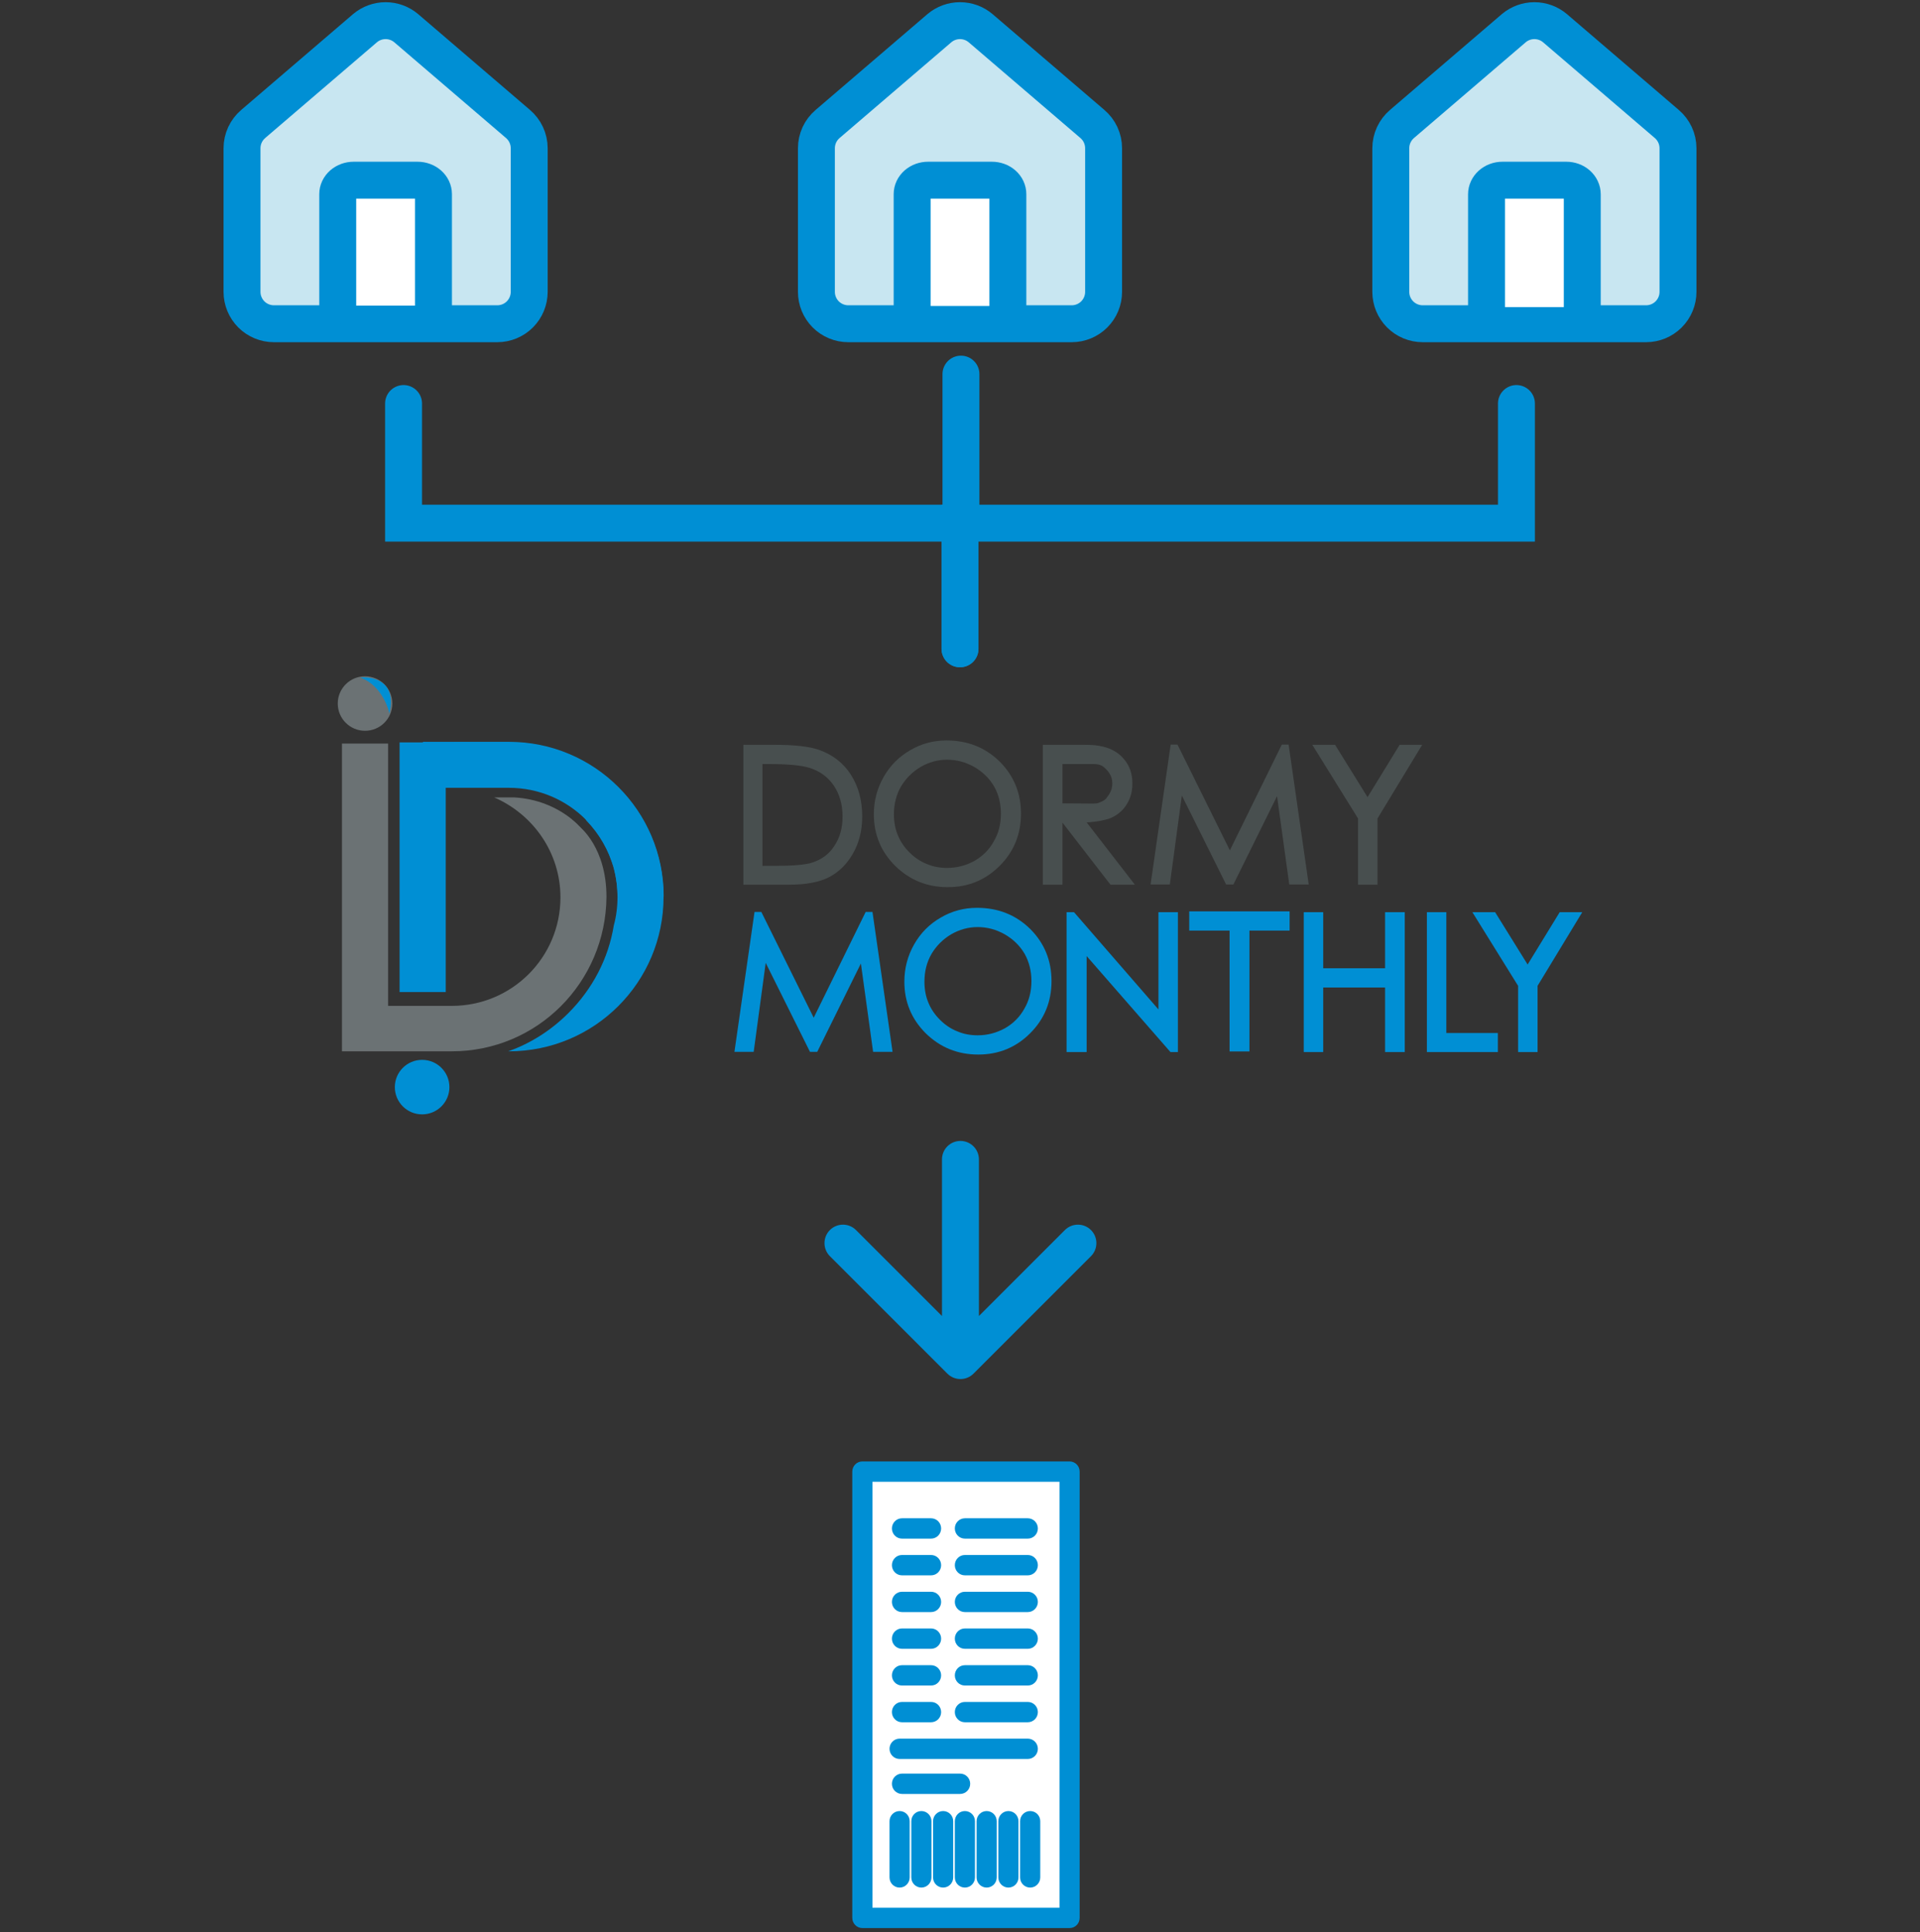 <svg width="156" height="157" viewBox="0 0 156 157" fill="none" xmlns="http://www.w3.org/2000/svg">
<rect x="0" y="0" width="156" height="157" fill="#333333" stroke="none"/>
<path d="M19.663 12.048C19.663 11.671 19.745 11.298 19.904 10.956C20.063 10.614 20.294 10.311 20.582 10.067L29.657 2.29C30.125 1.895 30.718 1.678 31.331 1.678C31.943 1.678 32.536 1.895 33.004 2.29L42.079 10.067C42.367 10.311 42.598 10.614 42.757 10.956C42.916 11.298 42.998 11.671 42.998 12.048V23.715C42.998 24.403 42.725 25.062 42.239 25.549C41.752 26.035 41.093 26.308 40.405 26.308H22.256C21.568 26.308 20.909 26.035 20.422 25.549C19.936 25.062 19.663 24.403 19.663 23.715V12.048Z" fill="#C8E6F1" stroke="#008FD4" stroke-width="3" stroke-linecap="round" stroke-linejoin="round"/>
<path d="M35.22 24.834V15.774C35.22 15.474 35.083 15.186 34.84 14.973C34.597 14.761 34.267 14.642 33.923 14.642H28.738C28.394 14.642 28.064 14.761 27.821 14.973C27.578 15.186 27.441 15.474 27.441 15.774V24.834" fill="white"/>
<path d="M35.22 24.834V15.774C35.22 15.474 35.083 15.186 34.84 14.973C34.597 14.761 34.267 14.642 33.923 14.642H28.738C28.394 14.642 28.064 14.761 27.821 14.973C27.578 15.186 27.441 15.474 27.441 15.774V24.834" stroke="#008FD4" stroke-width="3" stroke-linecap="round" stroke-linejoin="round"/>
<path d="M66.333 12.048C66.333 11.671 66.415 11.298 66.573 10.956C66.732 10.614 66.964 10.311 67.252 10.067L76.326 2.29C76.794 1.895 77.387 1.678 78 1.678C78.613 1.678 79.206 1.895 79.674 2.29L88.748 10.067C89.036 10.311 89.268 10.614 89.427 10.956C89.585 11.298 89.668 11.671 89.667 12.048V23.715C89.667 24.403 89.394 25.062 88.908 25.549C88.422 26.035 87.762 26.308 87.075 26.308H68.925C68.238 26.308 67.578 26.035 67.092 25.549C66.606 25.062 66.333 24.403 66.333 23.715V12.048Z" fill="#C8E6F1" stroke="#008FD4" stroke-width="3" stroke-linecap="round" stroke-linejoin="round"/>
<path d="M81.889 24.865V15.777C81.889 15.476 81.753 15.187 81.509 14.974C81.266 14.761 80.937 14.642 80.593 14.642H75.407C75.064 14.642 74.734 14.761 74.491 14.974C74.248 15.187 74.111 15.476 74.111 15.777V24.865" fill="white"/>
<path d="M81.889 24.865V15.777C81.889 15.476 81.753 15.187 81.509 14.974C81.266 14.761 80.937 14.642 80.593 14.642H75.407C75.064 14.642 74.734 14.761 74.491 14.974C74.248 15.187 74.111 15.476 74.111 15.777V24.865" stroke="#008FD4" stroke-width="3" stroke-linecap="round" stroke-linejoin="round"/>
<path d="M113.002 12.048C113.002 11.671 113.084 11.298 113.243 10.956C113.402 10.614 113.633 10.311 113.921 10.067L122.996 2.29C123.464 1.895 124.057 1.678 124.67 1.678C125.282 1.678 125.875 1.895 126.343 2.29L135.418 10.067C135.706 10.311 135.937 10.614 136.096 10.956C136.255 11.298 136.337 11.671 136.337 12.048V23.715C136.337 24.403 136.064 25.062 135.577 25.549C135.091 26.035 134.432 26.308 133.744 26.308H115.595C114.907 26.308 114.248 26.035 113.762 25.549C113.275 25.062 113.002 24.403 113.002 23.715V12.048Z" fill="#C8E6F1" stroke="#008FD4" stroke-width="3" stroke-linecap="round" stroke-linejoin="round"/>
<path d="M128.559 24.957V15.788C128.559 15.484 128.422 15.192 128.179 14.977C127.936 14.762 127.606 14.642 127.262 14.642H122.077C121.733 14.642 121.403 14.762 121.16 14.977C120.917 15.192 120.78 15.484 120.78 15.788V24.957" fill="white"/>
<path d="M128.559 24.957V15.788C128.559 15.484 128.422 15.192 128.179 14.977C127.936 14.762 127.606 14.642 127.262 14.642H122.077C121.733 14.642 121.403 14.762 121.16 14.977C120.917 15.192 120.78 15.484 120.78 15.788V24.957" stroke="#008FD4" stroke-width="3" stroke-linecap="round" stroke-linejoin="round"/>
<path d="M32.789 32.791V42.514H78V52.723" stroke="#008FD4" stroke-width="3" stroke-linecap="round"/>
<path d="M123.211 32.791V42.514H78V52.723" stroke="#008FD4" stroke-width="3" stroke-linecap="round"/>
<path d="M126.726 74.126H128.559L124.927 80.112V85.493H123.346V80.112L119.63 74.126H121.479L124.119 78.38L126.726 74.126Z" fill="#008FD4"/>
<path d="M117.515 83.946H121.702V85.493H115.934V74.126H117.515V83.946Z" fill="#008FD4"/>
<path d="M112.538 74.126H114.136V85.493H112.538V80.247H107.51V85.493H105.93V74.126H107.51V78.683H112.538V74.126Z" fill="#008FD4"/>
<path d="M96.625 74.059H104.781V75.622H101.518V85.443H99.904V75.622H96.625V74.059Z" fill="#008FD4"/>
<path d="M94.124 74.126H95.705V85.493H95.099L88.289 77.691V85.493H86.658V74.126H87.263L94.124 82.029V74.126Z" fill="#008FD4"/>
<path d="M83.703 75.488C84.858 76.642 85.435 78.055 85.435 79.725C85.435 81.396 84.858 82.808 83.703 83.963C82.549 85.117 81.142 85.695 79.483 85.695C77.812 85.695 76.388 85.117 75.211 83.963C74.057 82.808 73.479 81.412 73.479 79.776C73.479 78.688 73.743 77.679 74.27 76.749C74.797 75.818 75.52 75.09 76.439 74.563C77.336 74.036 78.317 73.772 79.382 73.772C81.097 73.772 82.537 74.344 83.703 75.488ZM83.804 79.725C83.804 78.907 83.619 78.167 83.249 77.505C82.868 76.855 82.33 76.328 81.635 75.925C80.94 75.532 80.206 75.336 79.432 75.336C78.681 75.336 77.964 75.532 77.28 75.925C76.607 76.328 76.075 76.861 75.682 77.522C75.301 78.184 75.111 78.935 75.111 79.776C75.111 80.403 75.217 80.97 75.43 81.474C75.632 81.978 75.946 82.444 76.372 82.87C76.798 83.296 77.269 83.61 77.784 83.811C78.277 84.024 78.827 84.131 79.432 84.131C80.217 84.131 80.957 83.94 81.652 83.559C82.336 83.167 82.862 82.634 83.233 81.962C83.614 81.311 83.804 80.566 83.804 79.725Z" fill="#008FD4"/>
<path d="M70.889 74.108L72.521 85.476H70.94L69.948 78.296L66.4 85.476H65.811L62.213 78.245L61.237 85.476H59.673L61.305 74.108H61.859L66.114 82.701L70.335 74.108H70.889Z" fill="#008FD4"/>
<path d="M113.721 60.524H115.554L111.922 66.511V71.892H110.341V66.511L106.625 60.524H108.474L111.114 64.779L113.721 60.524Z" fill="#484F4F"/>
<path d="M104.701 60.509L106.333 71.876H104.752L103.76 64.696L100.212 71.876H99.623L96.025 64.645L95.049 71.876H93.485L95.117 60.509H95.671L99.926 69.102L104.147 60.509H104.701Z" fill="#484F4F"/>
<path d="M92.21 71.892H90.226L86.325 66.847V71.892H84.727V60.524L87.988 60.524C88.29 60.524 88.537 60.53 88.728 60.541C88.918 60.552 89.07 60.569 89.182 60.592C89.305 60.603 89.395 60.62 89.451 60.642C89.518 60.653 89.58 60.664 89.636 60.676C90.342 60.844 90.908 61.186 91.334 61.702C91.782 62.228 92.007 62.884 92.007 63.669C92.007 64.308 91.855 64.868 91.553 65.35C91.396 65.608 91.205 65.833 90.981 66.023C90.768 66.203 90.521 66.354 90.241 66.477C90.05 66.567 89.63 66.655 89.416 66.701C89.203 66.747 88.486 66.83 88.292 66.83L92.21 71.892ZM88.778 65.3C89.002 65.3 89.159 65.283 89.249 65.25C89.339 65.216 89.462 65.16 89.619 65.082C89.765 65.003 89.86 64.924 89.905 64.846C89.961 64.768 90.034 64.667 90.123 64.543C90.291 64.274 90.376 63.977 90.376 63.652C90.376 63.349 90.291 63.069 90.123 62.811C90.034 62.677 89.938 62.565 89.837 62.475C89.737 62.374 89.641 62.296 89.552 62.24C89.383 62.139 89.142 62.088 88.829 62.088H86.325V65.283L88.778 65.3Z" fill="#484F4F"/>
<path d="M81.223 61.886C82.378 63.041 82.955 64.453 82.955 66.124C82.955 67.794 82.378 69.207 81.223 70.361C80.069 71.516 78.662 72.093 77.003 72.093C75.332 72.093 73.909 71.516 72.731 70.361C71.577 69.207 70.999 67.811 70.999 66.174C70.999 65.087 71.263 64.078 71.79 63.147C72.317 62.217 73.04 61.488 73.959 60.961C74.856 60.434 75.837 60.171 76.902 60.171C78.617 60.171 80.058 60.743 81.223 61.886ZM81.324 66.124C81.324 65.305 81.139 64.565 80.769 63.904C80.388 63.254 79.85 62.727 79.155 62.323C78.46 61.931 77.726 61.735 76.952 61.735C76.201 61.735 75.484 61.931 74.8 62.323C74.127 62.727 73.595 63.259 73.202 63.921C72.821 64.582 72.631 65.333 72.631 66.174C72.631 66.802 72.737 67.368 72.95 67.873C73.152 68.377 73.466 68.842 73.892 69.268C74.318 69.694 74.789 70.008 75.304 70.21C75.797 70.423 76.347 70.529 76.952 70.529C77.737 70.529 78.477 70.339 79.172 69.958C79.856 69.565 80.383 69.033 80.752 68.36C81.134 67.71 81.324 66.964 81.324 66.124Z" fill="#484F4F"/>
<path d="M69.13 62.946C69.746 63.91 70.055 65.042 70.055 66.343C70.055 67.475 69.808 68.473 69.315 69.336C68.833 70.199 68.188 70.844 67.381 71.27C66.596 71.684 65.503 71.892 64.102 71.892H60.402V60.524H62.908C64.545 60.524 65.75 60.659 66.523 60.928C67.644 61.32 68.513 61.993 69.13 62.946ZM61.949 70.362H62.941C64.444 70.362 65.464 70.272 66.002 70.093C66.787 69.835 67.381 69.386 67.784 68.747C68.233 68.097 68.457 67.301 68.457 66.359C68.457 65.373 68.216 64.526 67.734 63.82C67.252 63.125 66.591 62.649 65.75 62.391C65.088 62.189 63.99 62.088 62.454 62.088H61.949V70.362Z" fill="#484F4F"/>
<path d="M41.294 60.327H36.709C41.391 60.327 45.483 62.885 47.648 66.683C48.686 67.764 49.469 69.091 49.865 70.568C49.425 67.913 48.141 65.399 46.169 63.474C44.744 62.05 43.115 61.013 41.285 60.327H41.294Z" fill="#008FD4"/>
<path d="M49.276 72.88C49.223 79.824 43.652 85.432 36.709 85.432H27.785V60.424H31.534V81.74H36.709C41.593 81.74 45.536 77.802 45.536 72.924C45.536 69.284 43.318 66.181 40.158 64.801H41.786C43.564 64.898 45.184 65.54 46.468 66.577L46.521 66.63C46.715 66.779 46.917 66.972 47.111 67.175C47.111 67.227 49.276 68.845 49.276 72.888V72.88Z" fill="#6B7274"/>
<path d="M34.341 60.327H32.467V80.615H36.216V64.019H41.347C46.231 64.019 50.173 67.957 50.173 72.836H53.923C53.923 65.891 48.299 60.283 41.355 60.283H34.359V60.336L34.341 60.327Z" fill="#008FD4"/>
<path d="M41.346 60.327H41.294C43.115 60.969 44.743 62.05 46.178 63.43C48.149 65.399 49.434 67.86 49.874 70.568C50.068 71.306 50.173 72.097 50.173 72.88C50.173 73.662 50.077 74.453 49.874 75.191C49.434 77.899 48.149 80.36 46.178 82.329C44.796 83.709 43.124 84.79 41.294 85.432H41.346C48.299 85.432 53.914 79.815 53.914 72.88C53.914 65.944 48.29 60.327 41.346 60.327Z" fill="#008FD4"/>
<path d="M29.659 59.386C30.884 59.386 31.877 58.395 31.877 57.171C31.877 55.948 30.884 54.956 29.659 54.956C28.435 54.956 27.442 55.948 27.442 57.171C27.442 58.395 28.435 59.386 29.659 59.386Z" fill="#6B7274"/>
<path d="M34.297 90.556C35.522 90.556 36.515 89.564 36.515 88.341C36.515 87.118 35.522 86.126 34.297 86.126C33.072 86.126 32.08 87.118 32.08 88.341C32.08 89.564 33.072 90.556 34.297 90.556Z" fill="#008FD4"/>
<path d="M29.263 55.053C29.263 55.053 32.414 54.71 31.631 58.007C31.683 58.059 31.191 55.739 29.263 55.053Z" fill="#008FD4"/>
<line x1="78.077" y1="30.401" x2="78.077" y2="42.958" stroke="#008FD4" stroke-width="3" stroke-linecap="round"/>
<path d="M79.536 94.214C79.536 93.385 78.864 92.714 78.036 92.714C77.207 92.714 76.536 93.385 76.536 94.214L78.036 94.214L79.536 94.214ZM76.975 111.625C77.561 112.211 78.511 112.211 79.097 111.625L88.642 102.079C89.228 101.493 89.228 100.543 88.642 99.957C88.057 99.372 87.107 99.372 86.521 99.957L78.036 108.443L69.55 99.957C68.965 99.372 68.015 99.372 67.429 99.957C66.843 100.543 66.843 101.493 67.429 102.079L76.975 111.625ZM78.036 94.214L76.536 94.214L76.536 110.564L78.036 110.564L79.536 110.564L79.536 94.214L78.036 94.214Z" fill="#008FD4"/>
<g clip-path="url(#clip0_640_3010)">
<path d="M70.068 119.585H86.904V155.851H70.068V119.585Z" fill="white"/>
<path d="M70.068 156.678H86.904C87.357 156.678 87.722 156.309 87.722 155.851V119.585C87.722 119.128 87.357 118.759 86.904 118.759H70.068C69.615 118.759 69.249 119.128 69.249 119.585V155.851C69.249 156.309 69.615 156.678 70.068 156.678ZM86.085 155.025H70.886V120.412H86.085V155.025Z" fill="#008FD4"/>
<path d="M73.287 125.032H75.649C76.102 125.032 76.467 124.663 76.467 124.205C76.467 123.748 76.102 123.379 75.649 123.379H73.287C72.835 123.379 72.469 123.748 72.469 124.205C72.469 124.663 72.835 125.032 73.287 125.032Z" fill="#008FD4"/>
<path d="M78.397 125.032H83.507C83.96 125.032 84.326 124.663 84.326 124.205C84.326 123.748 83.96 123.379 83.507 123.379H78.397C77.945 123.379 77.579 123.748 77.579 124.205C77.579 124.663 77.945 125.032 78.397 125.032Z" fill="#008FD4"/>
<path d="M73.287 128.016H75.649C76.102 128.016 76.467 127.647 76.467 127.19C76.467 126.732 76.102 126.363 75.649 126.363H73.287C72.835 126.363 72.469 126.732 72.469 127.19C72.469 127.647 72.835 128.016 73.287 128.016Z" fill="#008FD4"/>
<path d="M78.397 128.016H83.507C83.96 128.016 84.326 127.647 84.326 127.19C84.326 126.732 83.96 126.363 83.507 126.363H78.397C77.945 126.363 77.579 126.732 77.579 127.19C77.579 127.647 77.945 128.016 78.397 128.016Z" fill="#008FD4"/>
<path d="M73.287 131.001H75.649C76.102 131.001 76.467 130.632 76.467 130.175C76.467 129.718 76.102 129.349 75.649 129.349H73.287C72.835 129.349 72.469 129.718 72.469 130.175C72.469 130.632 72.835 131.001 73.287 131.001Z" fill="#008FD4"/>
<path d="M78.397 131.001H83.507C83.96 131.001 84.326 130.632 84.326 130.175C84.326 129.718 83.96 129.349 83.507 129.349H78.397C77.945 129.349 77.579 129.718 77.579 130.175C77.579 130.632 77.945 131.001 78.397 131.001Z" fill="#008FD4"/>
<path d="M73.287 133.986H75.649C76.102 133.986 76.467 133.617 76.467 133.159C76.467 132.702 76.102 132.333 75.649 132.333H73.287C72.835 132.333 72.469 132.702 72.469 133.159C72.469 133.617 72.835 133.986 73.287 133.986Z" fill="#008FD4"/>
<path d="M78.397 133.986H83.507C83.96 133.986 84.326 133.617 84.326 133.159C84.326 132.702 83.96 132.333 83.507 132.333H78.397C77.945 132.333 77.579 132.702 77.579 133.159C77.579 133.617 77.945 133.986 78.397 133.986Z" fill="#008FD4"/>
<path d="M73.287 136.97H75.649C76.102 136.97 76.467 136.601 76.467 136.144C76.467 135.686 76.102 135.317 75.649 135.317H73.287C72.835 135.317 72.469 135.686 72.469 136.144C72.469 136.601 72.835 136.97 73.287 136.97Z" fill="#008FD4"/>
<path d="M78.397 136.97H83.507C83.96 136.97 84.326 136.601 84.326 136.144C84.326 135.686 83.96 135.317 83.507 135.317H78.397C77.945 135.317 77.579 135.686 77.579 136.144C77.579 136.601 77.945 136.97 78.397 136.97Z" fill="#008FD4"/>
<path d="M73.287 139.954H75.649C76.102 139.954 76.467 139.585 76.467 139.128C76.467 138.671 76.102 138.302 75.649 138.302H73.287C72.835 138.302 72.469 138.671 72.469 139.128C72.469 139.585 72.835 139.954 73.287 139.954Z" fill="#008FD4"/>
<path d="M78.397 139.954H83.507C83.96 139.954 84.326 139.585 84.326 139.128C84.326 138.671 83.96 138.302 83.507 138.302H78.397C77.945 138.302 77.579 138.671 77.579 139.128C77.579 139.585 77.945 139.954 78.397 139.954Z" fill="#008FD4"/>
<path d="M73.093 142.938H83.507C83.96 142.938 84.326 142.569 84.326 142.112C84.326 141.654 83.96 141.285 83.507 141.285H73.093C72.64 141.285 72.274 141.654 72.274 142.112C72.274 142.569 72.64 142.938 73.093 142.938Z" fill="#008FD4"/>
<path d="M83.702 153.389C84.155 153.389 84.521 153.02 84.521 152.562V147.995C84.521 147.538 84.155 147.169 83.702 147.169C83.249 147.169 82.883 147.538 82.883 147.995V152.562C82.883 153.02 83.249 153.389 83.702 153.389Z" fill="#008FD4"/>
<path d="M81.934 153.389C82.387 153.389 82.752 153.02 82.752 152.562V147.995C82.752 147.538 82.387 147.169 81.934 147.169C81.481 147.169 81.115 147.538 81.115 147.995V152.562C81.115 153.02 81.481 153.389 81.934 153.389Z" fill="#008FD4"/>
<path d="M80.166 153.389C80.619 153.389 80.984 153.02 80.984 152.562V147.995C80.984 147.538 80.619 147.169 80.166 147.169C79.713 147.169 79.347 147.538 79.347 147.995V152.562C79.347 153.02 79.713 153.389 80.166 153.389Z" fill="#008FD4"/>
<path d="M78.397 153.389C78.85 153.389 79.216 153.02 79.216 152.562V147.995C79.216 147.538 78.85 147.169 78.397 147.169C77.945 147.169 77.579 147.538 77.579 147.995V152.562C77.579 153.02 77.945 153.389 78.397 153.389Z" fill="#008FD4"/>
<path d="M76.629 153.389C77.082 153.389 77.448 153.02 77.448 152.562V147.995C77.448 147.538 77.082 147.169 76.629 147.169C76.176 147.169 75.811 147.538 75.811 147.995V152.562C75.811 153.02 76.176 153.389 76.629 153.389Z" fill="#008FD4"/>
<path d="M74.861 153.389C75.314 153.389 75.68 153.02 75.68 152.562V147.995C75.68 147.538 75.314 147.169 74.861 147.169C74.408 147.169 74.043 147.538 74.043 147.995V152.562C74.043 153.02 74.408 153.389 74.861 153.389Z" fill="#008FD4"/>
<path d="M73.093 153.389C73.546 153.389 73.911 153.02 73.911 152.562V147.995C73.911 147.538 73.546 147.169 73.093 147.169C72.64 147.169 72.274 147.538 72.274 147.995V152.562C72.274 153.02 72.64 153.389 73.093 153.389Z" fill="#008FD4"/>
<path d="M73.287 145.781H78.008C78.461 145.781 78.827 145.412 78.827 144.954C78.827 144.497 78.461 144.128 78.008 144.128H73.287C72.835 144.128 72.469 144.497 72.469 144.954C72.469 145.412 72.835 145.781 73.287 145.781Z" fill="#008FD4"/>
</g>
<defs>
<clipPath id="clip0_640_3010">
<rect width="18.473" height="37.919" fill="white" transform="matrix(-1 0 0 1 87.722 118.759)"/>
</clipPath>
</defs>
</svg>
